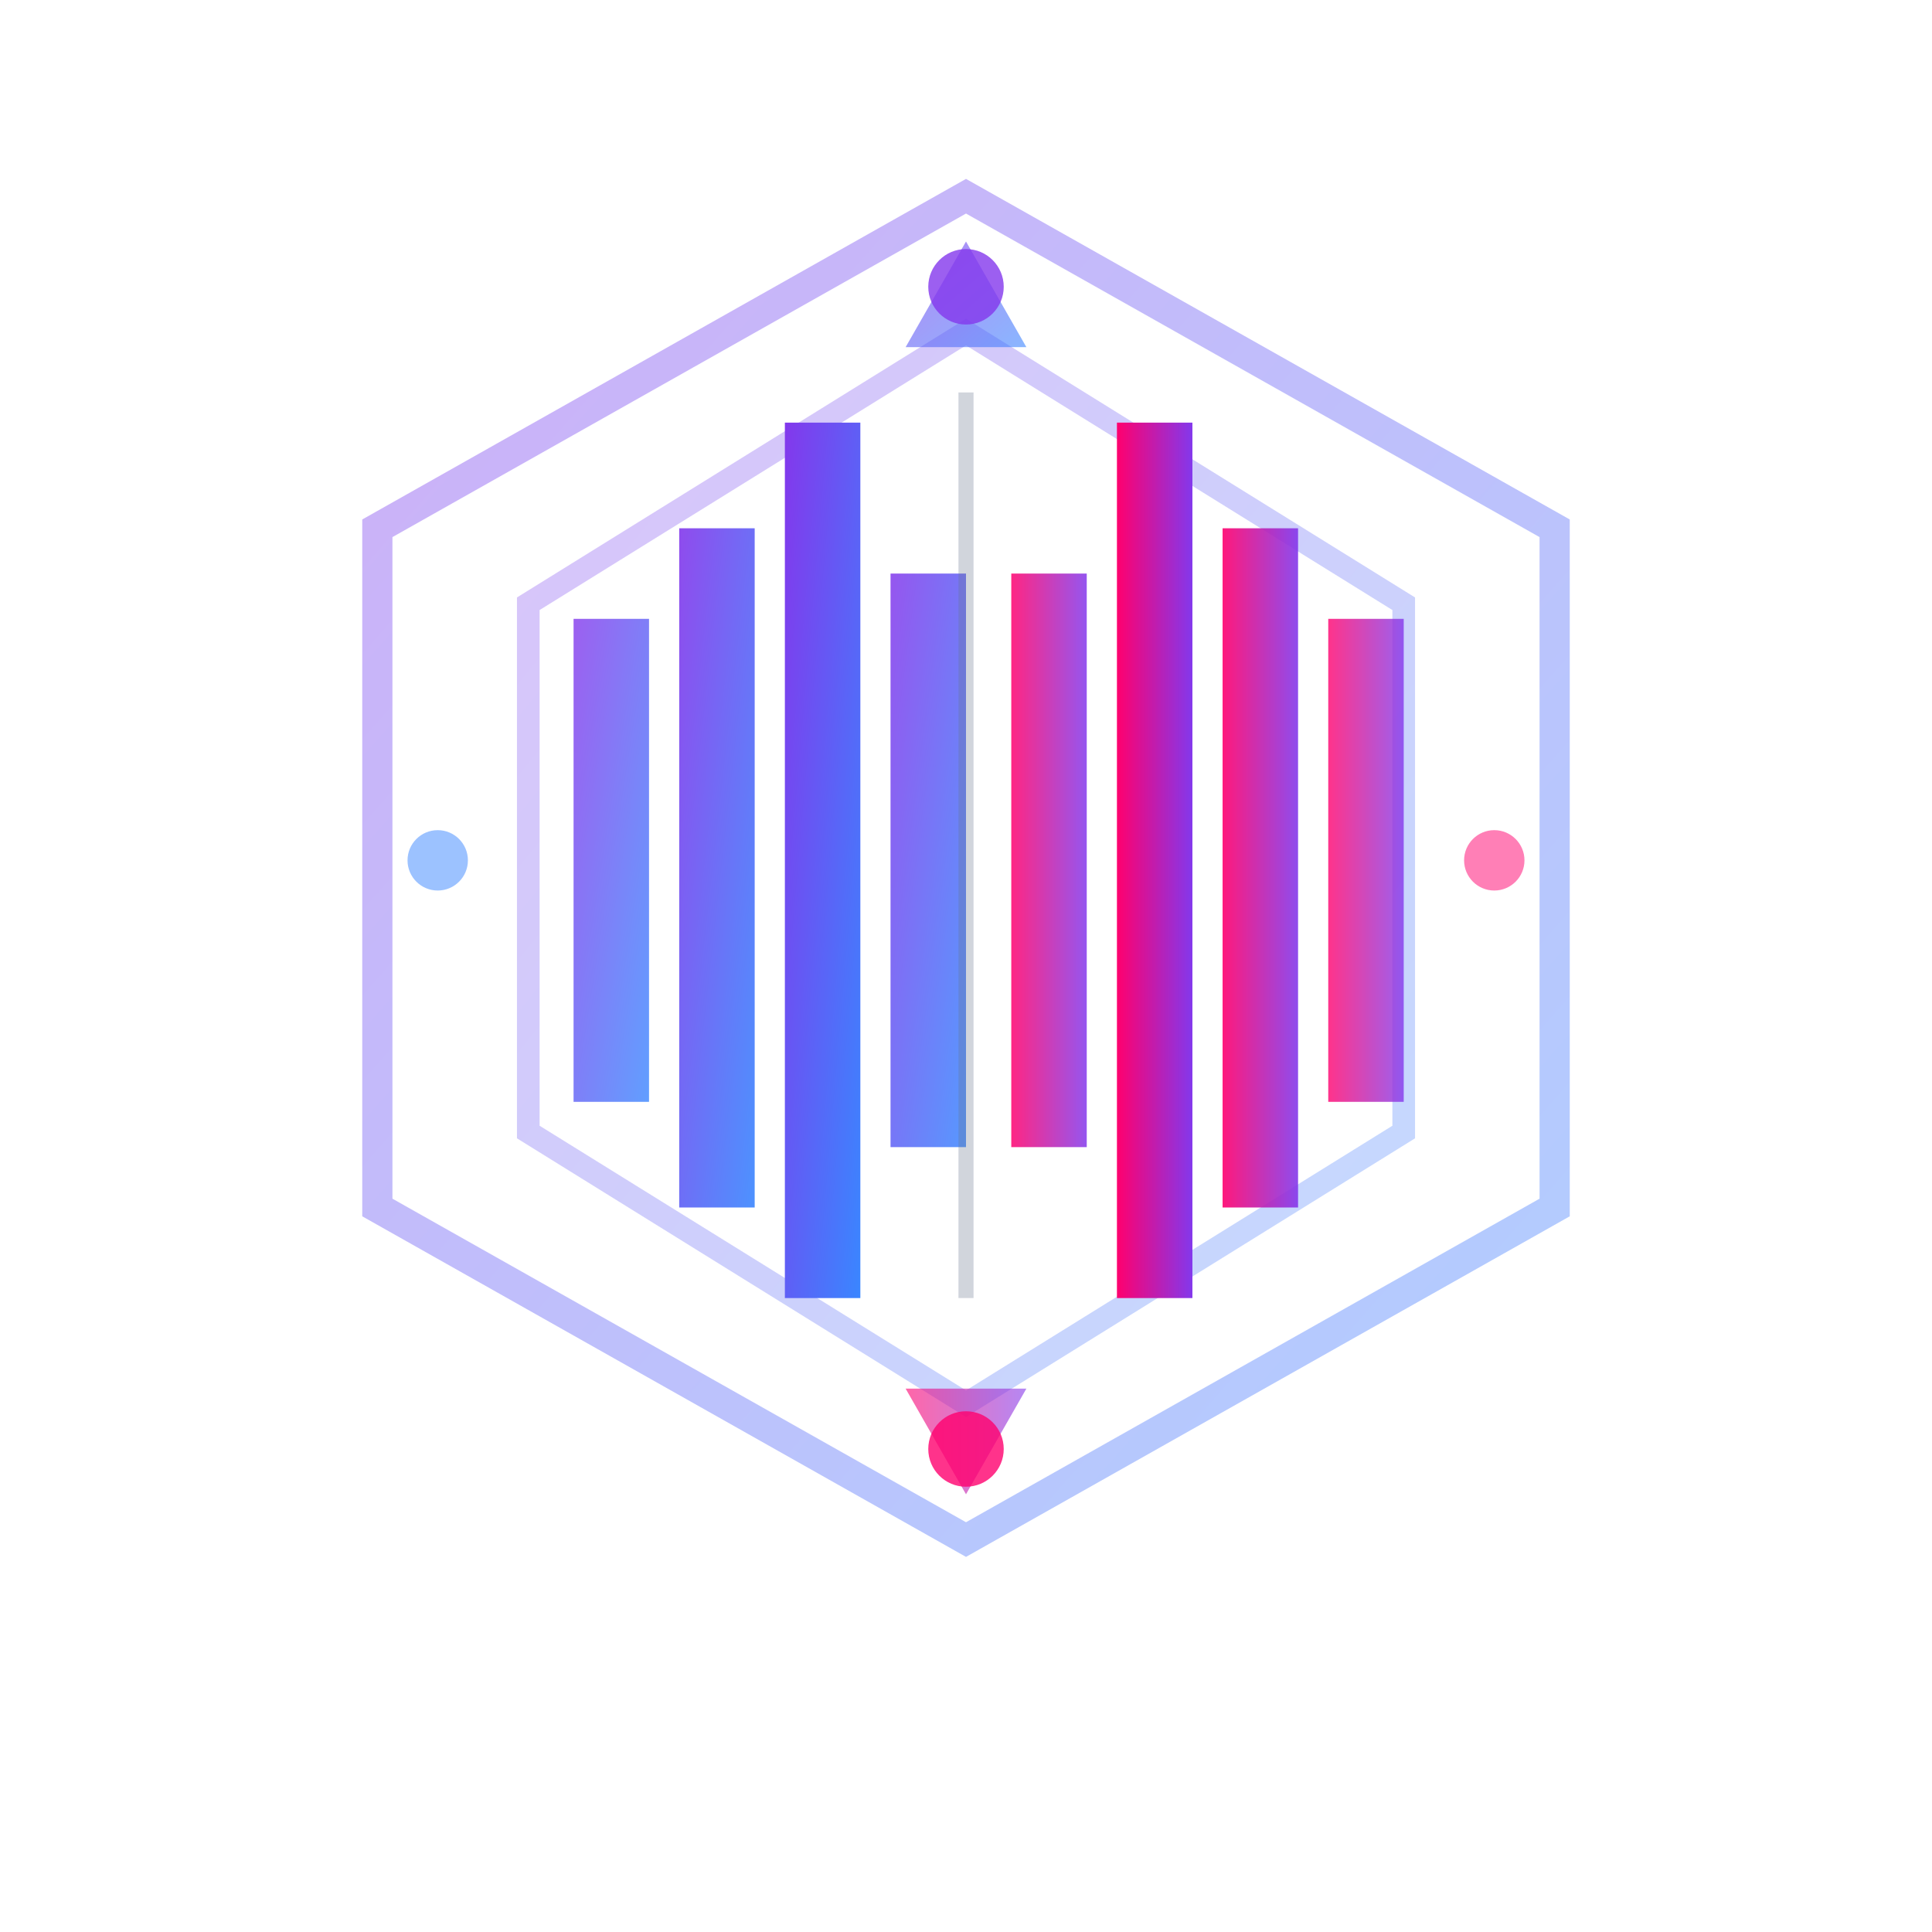 <svg width="128" height="128" viewBox="0 0 128 128" xmlns="http://www.w3.org/2000/svg">
  <defs>
    <linearGradient id="favGrad1" x1="0%" y1="0%" x2="100%" y2="100%">
      <stop offset="0%" style="stop-color:#8338ec;stop-opacity:1" />
      <stop offset="100%" style="stop-color:#3a86ff;stop-opacity:1" />
    </linearGradient>
    <linearGradient id="favGrad2" x1="0%" y1="0%" x2="100%" y2="0%">
      <stop offset="0%" style="stop-color:#ff006e;stop-opacity:1" />
      <stop offset="100%" style="stop-color:#8338ec;stop-opacity:1" />
    </linearGradient>
  </defs>

  <!-- Hexagonal outer frame -->
  <polygon points="64,13 103,35 103,80 64,102 25,80 25,35"
           fill="none" stroke="url(#favGrad1)" stroke-width="2" opacity="0.4"/>

  <!-- Inner hexagon -->
  <polygon points="64,22 93,40 93,75 64,93 35,75 35,40"
           fill="none" stroke="url(#favGrad1)" stroke-width="1.5" opacity="0.3"/>

  <!-- Geometric waveform bars (left) -->
  <rect x="38" y="41" width="5" height="32" fill="url(#favGrad1)" opacity="0.8"/>
  <rect x="45" y="35" width="5" height="45" fill="url(#favGrad1)" opacity="0.9"/>
  <rect x="52" y="28" width="5" height="58" fill="url(#favGrad1)"/>
  <rect x="59" y="38" width="5" height="38" fill="url(#favGrad1)" opacity="0.85"/>

  <!-- Geometric waveform bars (right) -->
  <rect x="67" y="38" width="5" height="38" fill="url(#favGrad2)" opacity="0.85"/>
  <rect x="74" y="28" width="5" height="58" fill="url(#favGrad2)"/>
  <rect x="81" y="35" width="5" height="45" fill="url(#favGrad2)" opacity="0.9"/>
  <rect x="88" y="41" width="5" height="32" fill="url(#favGrad2)" opacity="0.8"/>

  <!-- Center line -->
  <line x1="64" y1="26" x2="64" y2="86" stroke="#64748b" stroke-width="1" opacity="0.3"/>

  <!-- Accent triangles -->
  <polygon points="64,16 68,23 60,23" fill="url(#favGrad1)" opacity="0.6"/>
  <polygon points="64,99 68,92 60,92" fill="url(#favGrad2)" opacity="0.6"/>

  <!-- Tracking nodes -->
  <circle cx="64" cy="19" r="2.5" fill="#8338ec" opacity="0.8"/>
  <circle cx="64" cy="96" r="2.5" fill="#ff006e" opacity="0.8"/>
  <circle cx="29" cy="57" r="2" fill="#3a86ff" opacity="0.5"/>
  <circle cx="99" cy="57" r="2" fill="#ff006e" opacity="0.5"/>
</svg>
